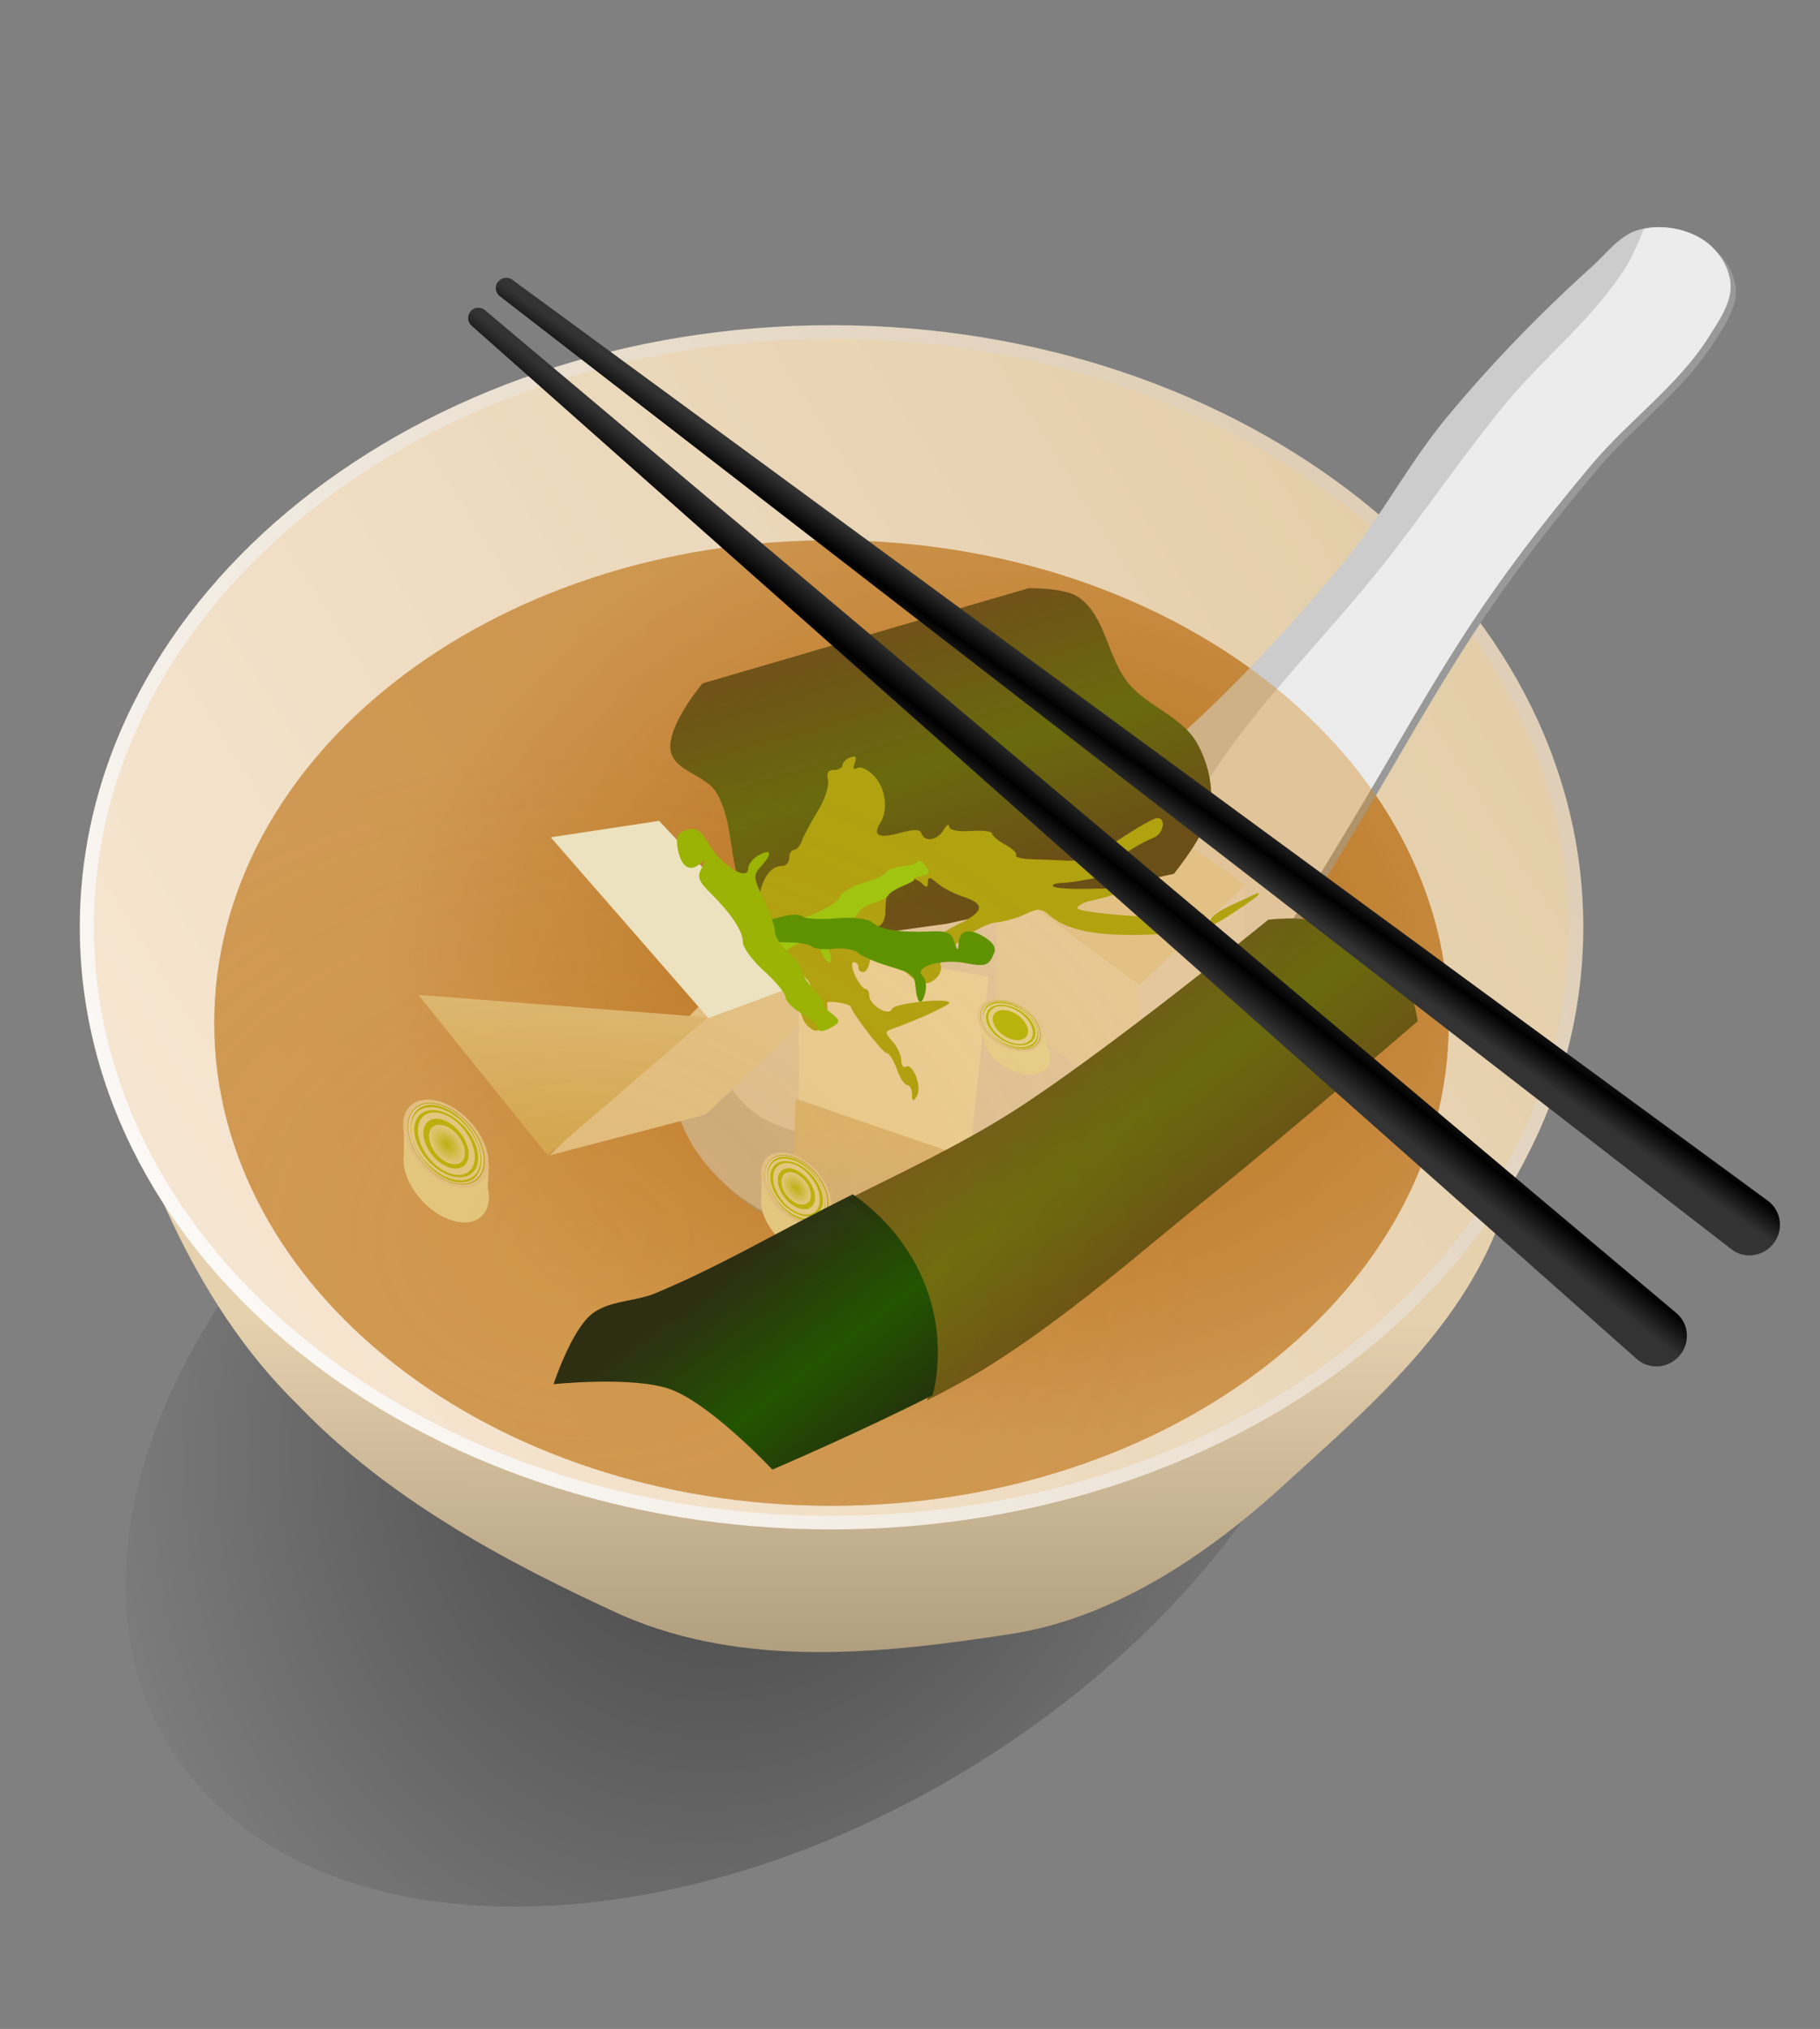 <svg xmlns="http://www.w3.org/2000/svg" xmlns:xlink="http://www.w3.org/1999/xlink" viewBox="0 0 341 380"><rect x="0" y="0" width="341" height="380" fill="#808080" stroke="none"/><defs><linearGradient id="l" y2="20.466" xlink:href="#b" gradientUnits="userSpaceOnUse" x2="502.22" gradientTransform="translate(1254.3 239.3) scale(.871)" y1="95.419" x1="499.15"/><linearGradient id="a"><stop offset="0" stop-color="#333"/><stop offset=".5"/><stop offset="1" stop-color="#333"/></linearGradient><linearGradient id="b"><stop offset="0" stop-color="#d5bf76"/><stop offset="1" stop-color="#fdfdf9"/></linearGradient><linearGradient id="c"><stop offset="0" stop-color="#24280f" stop-opacity=".945"/><stop offset=".5" stop-color="#250"/><stop offset="1" stop-color="#24280f"/></linearGradient><linearGradient id="g" y2="156.46" gradientUnits="userSpaceOnUse" x2="260.69" y1="272.25" x1="71.428"><stop offset="0" stop-color="#f7e6d2"/><stop offset="1" stop-color="#e3cda8"/></linearGradient><linearGradient id="j" y2="52.256" gradientUnits="userSpaceOnUse" x2="478.71" gradientTransform="translate(1339.3 299.98) scale(.852)" y1="18.315" x1="482.25"><stop offset="0" stop-color="#e5d2a7"/><stop offset="1" stop-color="#e5d2a7" stop-opacity="0"/></linearGradient><linearGradient id="f" y2="422.55" gradientUnits="userSpaceOnUse" x2="619.68" gradientTransform="translate(1109.5 65.264)" y1="285.13" x1="619.78"><stop offset="0" stop-color="#e6d1af"/><stop offset="1" stop-color="#736345"/></linearGradient><linearGradient id="r" y2="512.71" xlink:href="#a" gradientUnits="userSpaceOnUse" x2="1991.5" gradientTransform="matrix(-.863 .222 .222 .863 3390 -619.3)" y1="504.67" x1="1980.8"/><linearGradient id="q" y2="498.63" xlink:href="#a" gradientUnits="userSpaceOnUse" x2="2018.4" gradientTransform="matrix(-.793 .406 .406 .793 3191.7 -965.9)" y1="493.07" x1="2007.9"/><linearGradient id="d"><stop offset="0" stop-color="#f6ffd5" stop-opacity="0"/><stop offset="1" stop-color="#f6ffd5"/></linearGradient><linearGradient id="p" y2="100.89" xlink:href="#c" gradientUnits="userSpaceOnUse" x2="895" gradientTransform="translate(890.51 254.26)" y1="61.887" x1="865"/><linearGradient id="m" y2="26.499" xlink:href="#c" gradientUnits="userSpaceOnUse" x2="461.25" gradientTransform="translate(1365.2 250.69) scale(.849)" y1="-27.501" x1="444.9"/><linearGradient id="k" y2="100.89" xlink:href="#c" gradientUnits="userSpaceOnUse" x2="895" gradientTransform="translate(889.51 255.26)" y1="61.887" x1="865"/><linearGradient id="i" y2="297.94" gradientUnits="userSpaceOnUse" x2="486.96" gradientTransform="translate(1109.5 65.264)" y1="131.94" x1="720.76"><stop offset="0" stop-color="#dfcfb8"/><stop offset="1" stop-color="#fff"/></linearGradient><radialGradient id="o" gradientUnits="userSpaceOnUse" cy="271.94" cx="126.06" gradientTransform="matrix(1 0 0 .823 0 39.51)" r="110.77"><stop offset="0" stop-color="#d0891f"/><stop offset="1" stop-color="#d0891f" stop-opacity=".799"/></radialGradient><radialGradient id="n" xlink:href="#d" gradientUnits="userSpaceOnUse" cy="32.5" cx="439" gradientTransform="matrix(1 0 0 1.575 0 -18.688)" r="20"/><radialGradient id="h" gradientUnits="userSpaceOnUse" cy="208.25" cx="201.71" gradientTransform="matrix(1 0 0 .823 0 39.51)" r="110.77"><stop offset="0" stop-color="#a0520a"/><stop offset="1" stop-color="#a0520a" stop-opacity=".422"/></radialGradient><radialGradient id="e" gradientUnits="userSpaceOnUse" cy="509.97" cx="850.71" gradientTransform="matrix(.607 1.627 -1.482 .345 1090.6 -1049.8)" r="74.831"><stop offset="0"/><stop offset="1" stop-opacity="0"/></radialGradient></defs><path d="M925.54 509.97c0 62.354-33.503 112.9-74.831 112.9s-74.831-50.548-74.831-112.9c0-62.354 33.503-112.9 74.831-112.9s74.831 50.548 74.831 112.9z" transform="matrix(.639 .885 -.93 .608 69.58 -801.223)" opacity=".5" fill="url(#e)"/><path d="M1604.5 293.84c8.257 26.312 17.93 53.529 38.082 73.257 16.948 17.672 38.949 29.485 61.009 39.551 23.036 9.895 48.668 7.077 72.507 3.429 20.212-3.114 38.321-15.792 53.097-29.605 16.906-15.281 35.255-31.614 40.798-54.736 4.593-7.21.613-8.74-5.94-8.385l-259.55-23.51z" fill="url(#f)" transform="translate(-1586.82 -104.023)"/><path d="M281.85 222.95c0 50.337-49.596 91.144-110.77 91.144-61.179 0-110.77-40.807-110.77-91.144s49.596-91.144 110.77-91.144c61.179 0 110.77 40.807 110.77 91.144z" transform="matrix(1.26 0 0 1.223 -59.72 -99.01)" fill="url(#g)"/><path d="M281.85 222.95c0 50.337-49.596 91.144-110.77 91.144-61.179 0-110.77-40.807-110.77-91.144s49.596-91.144 110.77-91.144c61.179 0 110.77 40.807 110.77 91.144z" transform="matrix(1.044 0 0 .992 -22.82 -29.56)" fill="url(#h)"/><path d="M1742.6 164.93c-77.642 0-140.83 50.344-140.83 112.75 0 62.408 63.186 112.79 140.83 112.79 77.642 0 140.87-50.383 140.87-112.79 0-62.408-63.225-112.75-140.87-112.75zm0 2.56c76.468 0 138.23 49.468 138.23 110.19 0 60.726-61.761 110.23-138.23 110.23-76.468 0-138.19-49.504-138.19-110.23s61.722-110.19 138.19-110.19z" style="block-progression:tb;text-indent:0;text-transform:none" color="#000" fill="url(#i)" transform="translate(-1586.82 -104.023)"/><path d="M311.28 43.557a14.51 14.51 0 00-3.063.438c-3.684.932-6.173 4.459-9 7-9.641 8.668-18.71 18.03-27 28-7.333 8.818-12.648 19.196-20 28-10.728 12.846-22.197 25.22-35 36-5.87 4.942-12.049 9.748-19 13-12.235 5.722-36.039 8.848-39 11-2.96 2.15-10.237 7.985-14 11-5.83 4.809-11.865 10.124-15 17-2.092 4.59-3.552 10.2-2 15 2.686 8.3 10.062 15.38 18 19 6.982 3.184 15.351 1.62 23 1 8.145-.661 16.281-2.318 24-5 6.337-2.203 12.228-5.583 18-9 4.536-2.686 10.79-4.216 13-9 0 0 5.218-10.063 8-15 7.045-12.5 14.598-24.708 22-37 8.258-13.713 15.94-27.804 25-41 6.19-9.015 12.966-17.63 20-26 6.982-8.31 16.224-14.812 22-24 1.911-3.04 4.32-6.425 4-10-.28-3.133-2.384-6.254-5-8-2.529-1.69-5.8-2.543-8.937-2.438z" fill="#999"/><path d="M310.28 42.557a14.51 14.51 0 00-3.063.438c-3.684.932-6.173 4.459-9 7-9.641 8.668-18.71 18.03-27 28-7.333 8.818-12.648 19.196-20 28-10.728 12.846-22.197 25.22-35 36-5.87 4.942-12.049 9.748-19 13-12.235 5.722-36.039 8.848-39 11-2.96 2.15-10.237 7.985-14 11-5.83 4.809-11.865 10.124-15 17-2.092 4.59-3.552 10.2-2 15 2.686 8.3 10.062 15.38 18 19 6.982 3.184 15.351 1.62 23 1 8.145-.661 16.281-2.318 24-5 6.337-2.203 12.228-5.583 18-9 4.536-2.686 10.79-4.216 13-9 0 0 5.218-10.063 8-15 7.045-12.5 14.598-24.708 22-37 8.258-13.713 15.94-27.804 25-41 6.19-9.015 12.966-17.63 20-26 6.982-8.31 16.224-14.812 22-24 1.911-3.04 4.32-6.425 4-10-.28-3.133-2.384-6.254-5-8-2.529-1.69-5.8-2.543-8.937-2.438z" fill="#ccc"/><path d="M310.28 42.557c-.774.026-1.536.135-2.281.281-.974 2.48-2.24 5.392-3.375 7.188-6.198 9.802-15.658 17.147-23 26.125-7.864 9.615-14.814 19.955-22.531 29.688-9.755 12.302-21.026 23.389-30.031 36.25-5.744 8.203-15.188 25.938-15.188 25.938s-23.518.09-34.906 2.625c-8.854 1.97-17.931 4.563-25.438 9.656-6.245 4.237-12.317 9.78-15.281 16.719-1.019 2.384-2.073 5.665-.532 7.75 7.67 10.376 24.792 8.433 37.688 8.875 7.257.249 14.433-1.862 21.5-3.531 7.803-1.843 18.175-4.88 28.375-8.063 1.764-3.368 4.126-7.847 5.938-11.062 7.045-12.5 14.598-24.708 22-37 8.257-13.713 15.94-27.804 25-41 6.189-9.014 12.966-17.629 20-26 6.982-8.308 16.224-14.812 22-24 1.91-3.04 4.32-6.424 4-10-.28-3.132-2.385-6.254-5-8-2.53-1.689-5.8-2.542-8.938-2.437z" fill="#ececec"/><path d="M102.98 216.387l29.237-7.646 20-19-2.5-7-16 3z" fill="#f2edd6"/><path d="M149.68 205.847v-29.536l35.564 6.63-3.617 34.359z" fill="#ffffe8"/><path d="M1735.9 309.87l-.603 16.878 27.125 13.864 5.425-19.892z" fill="url(#j)" transform="translate(-1586.82 -104.023)"/><path d="M186.88 164.277l-.29 24.466 26.736 19.105.99-24.756z" fill="#f6f3e3"/><path d="M213.68 207.267l19.31-17.824.248-23.518-20.052 19.062z" fill="#f2f2f2"/><path d="M197.58 154.937l-10.853 9.76 26.739 19.802 19.803-18.818-11.597-8.162-24.092-2.582z" fill="#efe7ca"/><path d="M1829.4 276.05c-2.289-.072-4.938.219-4.938.219s-31.103 25.299-48 36c-9.864 6.247-20.478 11.22-30.937 16.438 9.68 6.753 15.937 17.483 15.937 29.562 0 2.755-.32 5.448-.937 8.031 4.095-2.09 7.935-4.173 10.938-6.031 15.363-9.509 28.92-21.678 43-33 12.905-10.377 38-32 38-32s-1.37-8.119-4-11c-4.222-4.626-10.888-6.634-17-8-.57-.127-1.3-.195-2.062-.219z" fill="url(#k)" transform="translate(-1586.82 -104.023)"/><path d="M1665.2 290.35l24.219 30.069 30.042-25.851-54.261-4.218z" fill="url(#l)" transform="translate(-1586.82 -104.023)"/><path d="M1712.5 244.75c.76 3.732 6.495 4.4 8.492 7.643 3.385 5.495 2.259 12.884 5.095 18.682 1.865 3.814 7.643 10.19 7.643 10.19l30.57-4.246 42.46-9.341s6.062-7.384 6.793-11.89c.694-4.273-.37-8.995-2.547-12.737-2.827-4.856-9.159-6.709-12.738-11.04-3.96-4.79-4.258-12.56-9.341-16.133-2.59-1.82-9.341-1.699-9.341-1.699l-61.141 17.833s-6.879 8.147-5.945 12.738z" fill="url(#m)" transform="translate(-1586.82 -104.023)"/><path d="M75.68 209.287v6.853a7.023 7.023 0 000 2.14v.164l.029.02c.347 2.086 1.498 4.394 3.364 6.409 3.646 3.937 8.633 5.255 11.133 2.94 1.337-1.24 1.693-3.274 1.176-5.494l.221-4.097-3.942-2.207c-1.932-1.913-4.173-3.127-6.207-3.49l-5.774-3.238z" fill="#f6ffd5"/><path d="M88.058 210.014c3.647 3.937 4.577 9.004 2.076 11.32s-7.481 1-11.127-2.937-4.577-9.003-2.076-11.32c2.5-2.314 7.481-1 11.127 2.937z" fill="#f2edd6"/><path d="M87.696 210.32c3.295 3.643 4.136 8.332 1.877 10.475s-6.761.926-10.056-2.717-4.136-8.332-1.876-10.476c2.258-2.142 6.76-.925 10.055 2.718z" fill="#a7bd02"/><path d="M87.564 210.397c3.225 3.57 4.048 8.165 1.836 10.265s-6.617.907-9.841-2.663-4.048-8.164-1.837-10.264c2.211-2.1 6.617-.907 9.842 2.662z" fill="#fdfbff"/><path d="M87.333 210.507c3.026 3.466 3.799 7.927 1.723 9.966s-6.209.881-9.235-2.585-3.798-7.927-1.723-9.966c2.075-2.038 6.21-.88 9.235 2.585z" fill="#aad400"/><path d="M87.227 210.736c2.976 3.258 3.735 7.452 1.694 9.369s-6.107.827-9.083-2.43-3.736-7.453-1.695-9.37c2.04-1.916 6.107-.827 9.084 2.43z" fill="#f6ffd5"/><path d="M86.99 211.01c2.728 2.998 3.424 6.858 1.553 8.622s-5.598.762-8.326-2.236-3.424-6.859-1.553-8.623c1.87-1.763 5.598-.762 8.326 2.237z" fill="#aad400"/><path d="M86.641 211.228c2.43 2.792 3.05 6.384 1.384 8.026s-4.986.71-7.416-2.082-3.05-6.384-1.384-8.026c1.666-1.64 4.986-.709 7.416 2.082z" fill="#f6ffd5"/><path d="M85.963 211.832c1.933 2.22 2.426 5.079 1.1 6.385s-3.966.565-5.9-1.656-2.426-5.079-1.1-6.385c1.325-1.306 3.966-.564 5.9 1.656z" fill="#aad400"/><path d="M459 32.5c0 17.397-8.95 31.5-20 31.5s-20-14.103-20-31.5S427.95 1 439 1c11.046 0 20 14.103 20 31.5z" transform="matrix(.095 -.093 .088 .101 39.18 251.907)" fill="url(#n)"/><path d="M183.08 190.357l1.396 4.524c.063.461.21.937.436 1.412l.033.108.023.007c.655 1.307 1.884 2.596 3.526 3.546 3.21 1.856 6.77 1.71 7.948-.327.63-1.09.45-2.506-.343-3.867l-.688-2.749-3.052-.654c-1.665-.869-3.392-1.214-4.808-1.038l-4.471-.962z" fill="#f6ffd5"/><path d="M191.44 188.302c3.21 1.855 4.856 5.01 3.677 7.049s-4.735 2.184-7.943.329-4.856-5.012-3.677-7.05c1.178-2.037 4.735-2.184 7.944-.328z" fill="#f2edd6"/><path d="M191.253 188.598c2.917 1.734 4.428 4.658 3.373 6.533s-4.275 1.988-7.192.255-4.428-4.658-3.373-6.533c1.055-1.875 4.275-1.989 7.192-.255z" fill="#a7bd02"/><path d="M191.183 188.662c2.856 1.7 4.335 4.565 3.303 6.402s-4.183 1.947-7.039.247-4.335-4.564-3.303-6.401c1.032-1.836 4.183-1.947 7.039-.248z" fill="#fdfbff"/><path d="M191.08 188.792c2.703 1.671 4.122 4.459 3.167 6.228s-3.92 1.846-6.623.174-4.122-4.459-3.168-6.227c.954-1.768 3.92-1.847 6.623-.175z" fill="#aad400"/><path d="M191.038 188.95c2.629 1.545 3.985 4.158 3.028 5.84s-3.863 1.79-6.491.246-3.985-4.159-3.028-5.84c.957-1.68 3.863-1.79 6.491-.246z" fill="#f6ffd5"/><path d="M190.955 189.192c2.412 1.424 3.658 3.83 2.782 5.375s-3.54 1.644-5.951.22-3.658-3.83-2.782-5.375c.875-1.546 3.54-1.644 5.951-.22z" fill="#aad400"/><path d="M190.738 189.41c2.173 1.348 3.314 3.593 2.549 5.016s-3.147 1.484-5.32.137-3.314-3.593-2.548-5.016c.765-1.423 3.147-1.484 5.32-.137z" fill="#f6ffd5"/><path d="M190.409 189.941c1.728 1.072 2.636 2.859 2.027 3.991s-2.503 1.18-4.232.109-2.636-2.859-2.027-3.991c.608-1.132 2.503-1.18 4.232-.109z" fill="#aad400"/><path d="M459 32.5c0 17.397-8.95 31.5-20 31.5s-20-14.103-20-31.5S427.95 1 439 1c11.046 0 20 14.103 20 31.5z" transform="matrix(.044 -.081 .078 .049 167.68 225.937)" fill="url(#n)"/><path d="M142.68 218.587v5.642a5.776 5.776 0 000 1.762v.135l.024.016c.286 1.718 1.233 3.619 2.77 5.277 3.002 3.242 7.108 4.327 9.165 2.42 1.102-1.02 1.394-2.695.969-4.523l.182-3.372-3.246-1.818c-1.59-1.575-3.436-2.574-5.11-2.872l-4.754-2.667z" fill="#f6ffd5"/><path d="M152.904 219.187c3.003 3.241 3.769 7.413 1.71 9.32s-6.16.824-9.162-2.418-3.768-7.413-1.71-9.32c2.059-1.906 6.16-.823 9.162 2.418z" fill="#f2edd6"/><path d="M152.63 219.443c2.713 3 3.405 6.86 1.545 8.625s-5.567.762-8.28-2.237-3.405-6.86-1.545-8.625c1.86-1.764 5.567-.763 8.28 2.237z" fill="#a7bd02"/><path d="M152.474 219.508c2.655 2.939 3.332 6.722 1.511 8.45s-5.447.748-8.102-2.191-3.333-6.722-1.512-8.451c1.82-1.729 5.448-.747 8.103 2.192z" fill="#fdfbff"/><path d="M152.31 219.597c2.49 2.853 3.127 6.526 1.418 8.205s-5.112.725-7.604-2.129-3.127-6.526-1.418-8.205c1.708-1.678 5.112-.725 7.603 2.129z" fill="#aad400"/><path d="M152.267 219.784c2.45 2.683 3.076 6.136 1.396 7.714s-5.029.682-7.48-2.001-3.075-6.136-1.395-7.714c1.68-1.577 5.029-.681 7.48 2.001z" fill="#f6ffd5"/><path d="M152.06 220.008c2.247 2.47 2.82 5.647 1.28 7.1s-4.61.627-6.855-1.842-2.82-5.647-1.28-7.1c1.54-1.451 4.61-.627 6.856 1.842z" fill="#aad400"/><path d="M151.712 220.196c2 2.298 2.51 5.256 1.139 6.608s-4.106.583-6.106-1.715-2.511-5.255-1.14-6.607c1.372-1.352 4.106-.584 6.107 1.714z" fill="#f6ffd5"/><path d="M151.197 220.696c1.592 1.828 1.998 4.181.907 5.257s-3.267.464-4.858-1.364-1.998-4.181-.907-5.257c1.092-1.075 3.267-.465 4.858 1.364z" fill="#aad400"/><path d="M459 32.5c0 17.397-8.95 31.5-20 31.5s-20-14.103-20-31.5S427.95 1 439 1c11.046 0 20 14.103 20 31.5z" transform="matrix(.078 -.077 .072 .083 112.58 253.677)" fill="url(#n)"/><path d="M170.88 204.947c-.01-.962-.421-1.75-.918-1.75s-1.372-1.35-1.948-3-1.458-3-1.961-3c-.659 0-6.248-7.25-6.652-8.626-.185-.634-4.551-1.321-4.443-.7.244 1.404-.086 2.766-1.033 4.262-.752 1.19-1.178 1.211-2.484.127-1.732-1.437-2.172-6.063-.576-6.063.55 0 1-.669 1-1.487 0-1.48-3.432-3.335-12-6.488-5.69-2.094-6.705-5.025-1.74-5.025 2.003 0 3.449-.515 3.51-1.25.53-6.41 2.193-9.75 4.852-9.75.757 0 1.377-.675 1.377-1.5s.398-1.5.884-1.5 1.165-.787 1.51-1.75 1.693-3.484 2.996-5.603c1.303-2.119 2.146-4.707 1.873-5.75-.336-1.285.025-1.897 1.12-1.897.89 0 1.617-.402 1.617-.893s.652-1.143 1.45-1.449c1.017-.39 1.264-.076.83 1.057-.397 1.035-.221 1.367.49.927.612-.378 2.038.308 3.17 1.524 2.161 2.32 2.668 6.326 1.111 8.786-1.484 2.347-.288 2.952 3.672 1.859 2.647-.731 3.812-.707 4.075.083.565 1.693 2.98 1.316 4.122-.644.561-.963 1.033-1.25 1.05-.64.018.672 1.608.997 4.03.824 2.2-.156 4 .056 4 .472s1.11 1.35 2.466 2.076 2.28 1.622 2.05 1.992c-.228.37 1.025.704 2.785.744 1.76.04 4.787.164 6.728.277 2.672.155 5.027-.79 9.702-3.895 3.394-2.255 6.644-4.1 7.22-4.1 1.746 0 1.175 3.017-.7 3.707-.963.354-2.855 1.351-4.204 2.216l-2.453 1.573 2.953.595c1.876.378 2.406.789 1.453 1.127-2.76.979-12.473 2.912-14.815 2.949-1.273.02-2.034.317-1.692.66.343.342 3.634.533 7.315.424 6.613-.196 6.588.77-.058 2.197-1.512.324-2.75.965-2.75 1.424 0 1.072 20.138 2.396 22.524 1.48 1.242-.476 1.579-.327 1.082.478-.398.643-.247 1.17.335 1.17.583 0 1.06-.43 1.06-.953 0-.524 1.687-1.725 3.75-2.668 2.062-.944 4.087-1.891 4.5-2.106.412-.215.75-.215.75 0s-2.356 1.917-5.236 3.782c-4.86 3.15-5.928 3.42-14.895 3.78-9.943.4-15.787-.706-19.123-3.62-1.5-1.31-2.152-1.34-4.5-.198-1.51.734-3.963 1.426-5.452 1.54-3.28.248-11.099 6.207-10.43 7.95.565 1.47-1.21 3.493-3.064 3.493-.715 0-2.144-.844-3.175-1.875-1.031-1.031-2.494-2.104-3.25-2.383-1.05-.388-.844-1.06.875-2.847l2.25-2.34v2.282c0 1.266-.445 2.006-1 1.663-.55-.34-1-.142-1 .44 0 1.621 2.986 1.26 3.638-.44.317-.825 1.203-1.5 1.969-1.5s1.393-.41 1.393-.911c0-.501 2.046-1.901 4.546-3.112 5.046-2.443 5.289-3.884.891-5.295-1.615-.519-3.725-1.63-4.687-2.468-1.389-1.21-1.75-1.245-1.75-.17 0 1.055-.267 1.089-1.2.156-.66-.66-2.183-1.2-3.383-1.2-2.225 0-3.376 2.253-3.403 6.666-.01 1.192-.528 2.338-1.156 2.548-.628.209-1.249 2.14-1.38 4.293s-.741 4.08-1.357 4.286c-.617.205-1.121-.114-1.121-.71s-.408-1.083-.906-1.083c-.498 0-.386 1.121.25 2.492.636 1.37 1.493 2.496 1.906 2.5.412.004.75.574.75 1.267 0 1.813 3.738 4.027 4.242 2.513.362-1.085 10.757-2.193 10.757-1.146 0 .458-6.247 3.32-10.386 4.76-1.753.61-1.77.782-.25 2.463.9.994 1.637 2.587 1.637 3.538 0 .952.384 1.493.853 1.203 1.33-.821 3.096 3.879 2.069 5.502-.72 1.136-.895 1.07-.907-.342z" fill="#9bb305"/><path d="M281.85 222.95c0 50.337-49.596 91.144-110.77 91.144-61.179 0-110.77-40.807-110.77-91.144s49.596-91.144 110.77-91.144c61.179 0 110.77 40.807 110.77 91.144z" transform="matrix(1.044 0 0 .992 -22.82 -29.56)" fill-opacity=".511" fill="url(#o)"/><path d="M1746.6 327.7c-1.694.845-3.38 1.698-5.063 2.563-10.607 5.45-20.982 11.436-32 16-3.895 1.613-8.773 1.286-12 4-3.766 3.168-7 13-7 13s15.122-1.565 22 1c7.561 2.818 19 15 19 15s16.526-7.063 30.062-13.97c.618-2.583.938-5.276.938-8.03 0-12.08-6.257-22.81-15.938-29.563z" fill="url(#p)" transform="translate(-1586.82 -104.023)"/><path d="M103.18 156.817l20.319-3.079 27.963 30.004-18.727 6.94z" fill="#ece2c0"/><path d="M1689.9 261.04l-25.757 28.029 1.034 1.279 54.261 4.218 1.306-1.143z" fill="url(#l)" transform="translate(-1586.82 -104.023)"/><path d="M171.78 161.527c-.135.285-1.386.623-2.78.752-1.394.128-2.715.613-2.935 1.078-.22.465-2.093 1.35-4.163 1.967s-4.026 1.679-4.348 2.358c-.644 1.362-3.021 2.796-6.95 4.191-2.109.749-2.554 1.206-2.47 2.534.087 1.37.012 1.429-.489.375-.776-1.63-2.151-1.389-3.61.631-.775 1.075-.91 1.903-.398 2.438 1.337 1.4 1.816 1.375 4.278-.222 2.742-1.779 6.757-2.143 6.001-.545-.248.525-.01 1.553.536 2.285 1.19 1.607 1.615 1.016.92-1.281-.47-1.551-.297-1.851 2.249-3.902 1.517-1.223 2.996-2.725 3.286-3.34.29-.614 1.577-1.41 2.858-1.771 1.282-.36 2.496-1.004 2.697-1.43.202-.426 1.468-1.217 2.813-1.757 1.345-.54 2.242-1.09 1.992-1.222-.25-.132.351-.408 1.335-.613 1.534-.32 1.69-.528 1.096-1.464-.849-1.339-1.593-1.75-1.918-1.062z" fill="#a1c410"/><path d="M142.18 172.267c.318.292 2.078.074 3.912-.483 1.833-.557 3.758-.623 4.277-.148.518.476 3.35.631 6.292.345 2.943-.287 5.97.048 6.728.743 1.52 1.395 5.274 1.984 10.975 1.724 3.059-.139 3.86.21 4.438 1.937.598 1.783.722 1.817.814.223.142-2.465 2.01-2.87 4.9-1.063 1.54.962 2.138 1.941 1.765 2.884-.972 2.466-1.592 2.681-5.538 1.928-4.394-.84-9.67.771-7.887 2.407.585.537.81 1.965.5 3.173-.68 2.651-1.522 2.121-1.827-1.15-.206-2.207-.58-2.499-4.866-3.784-2.554-.766-5.204-1.908-5.89-2.536-.685-.629-2.727-.975-4.537-.77s-3.681.016-4.157-.42c-.476-.437-2.488-.785-4.472-.775-1.985.01-3.405-.224-3.157-.52.248-.297-.655-.337-2.008-.089-2.11.387-2.415.204-2.146-1.29.385-2.135 1.116-3.04 1.884-2.336z" fill="#5f9200"/><path d="M153.18 192.367c0-.431-1.35-1.582-3-2.557-1.65-.974-3-2.347-3-3.051 0-.704-1.8-2.895-4-4.87s-4-4.433-4-5.461c0-2.063-2.103-5.228-6.148-9.253-2.17-2.16-2.454-2.987-1.573-4.58.91-1.645.851-1.76-.385-.75-1.914 1.562-3.475.459-4.097-2.893-.33-1.784-.014-2.887.933-3.25 2.474-.95 3.052-.64 5.164 2.778 2.352 3.805 7.106 6.605 7.106 4.185 0-.794.9-1.925 2-2.514 2.413-1.29 2.592-.31.388 2.124-1.488 1.645-1.45 2.118.5 6.145 1.162 2.4 2.112 5.124 2.112 6.054 0 .93 1.125 2.669 2.5 3.864 1.375 1.196 2.5 2.702 2.5 3.348 0 .645 1.104 2.364 2.452 3.82s2.136 2.66 1.75 2.677.196.71 1.293 1.54c1.712 1.293 1.783 1.642.5 2.453-1.834 1.16-2.995 1.233-2.995.191z" fill="#9bb305"/><path d="M1680.1 156.82c-.64.85-.462 2.037.378 2.687l230.72 178.47c2.49 1.926 6.064 1.394 7.957-1.12 1.894-2.515 1.419-6.097-1.12-7.958l-235.2-172.46a1.923 1.923 0 00-2.687.379z" fill="url(#q)" transform="translate(-1586.82 -104.023)"/><path d="M1675 162.33a1.923 1.923 0 00.198 2.706l218.27 193.5c2.355 2.089 5.957 1.797 8.014-.586 2.058-2.382 1.823-5.987-.586-8.014l-223.2-187.81a1.924 1.924 0 00-2.706.198z" fill="url(#r)" transform="translate(-1586.82 -104.023)"/></svg>